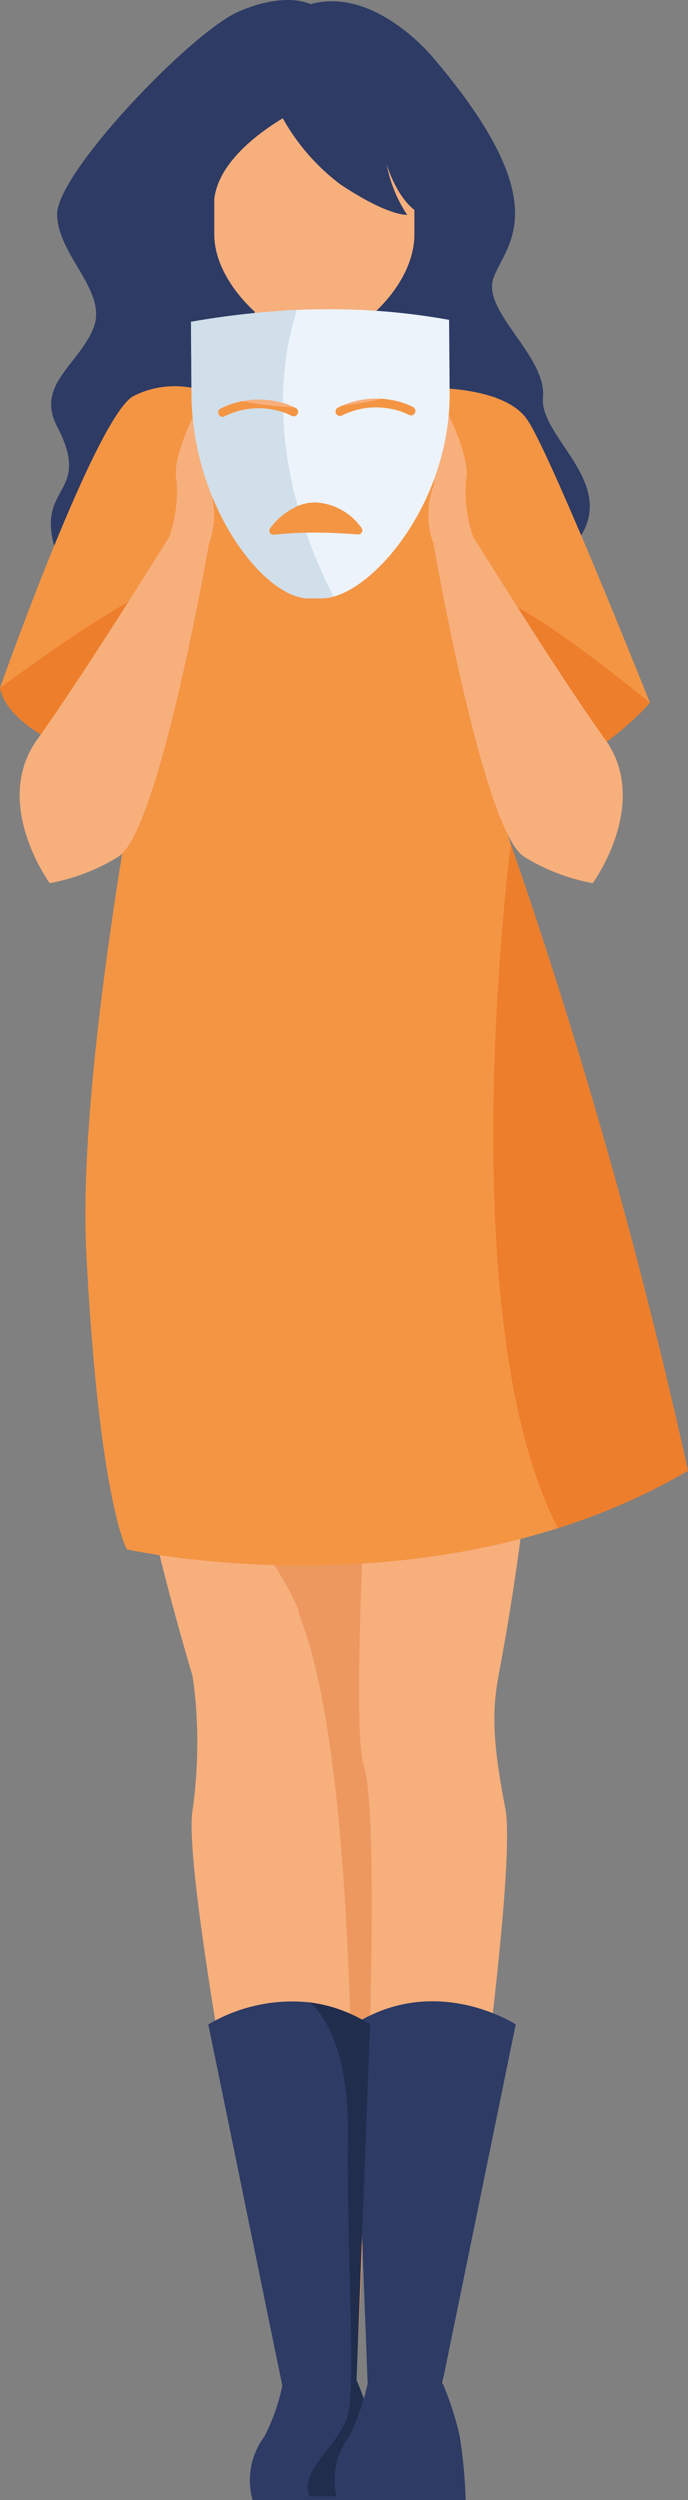 <svg xmlns="http://www.w3.org/2000/svg" viewBox="0 0 48.398 175.748"><rect x="0" y="0" width="48.398" height="175.748" fill="#808080" stroke="none"/><g id="b291d33c-89f8-40a4-8956-d38094c1d32a" data-name="Calque 2"><path d="M26.805,85.642c-1.03,15.815-2.139,35.779-1.213,38.479,1.213,3.533-.556,43.699-.556,43.699l-5.226-.318s-7.04-35.005-6.273-40.19a33.828,33.828,0,0,0,.288-6.719,26.221,26.221,0,0,0-.288-2.802C8.771,101.738,7.282,89.444,6.985,81.161a57.864,57.864,0,0,1,.599-12.56l20.614-2.757S27.514,74.764,26.805,85.642Z" style="fill:#f7af7c"/><path d="M35.573,65.199s5.714,19.48-.468,52.404c-.439,2.34-.566,4.367.441,9.512,1.007,5.144-4.404,40.438-4.404,40.438l-5.052.004s-1.189-36.223-2.734-43.072c-2.237-9.915-5.301-58.094-5.301-58.094Z" style="fill:#f7af7c"/><path d="M26.805,85.642c-1.03,15.815-2.111,35.769-1.213,38.479,1.519,4.575-.556,43.699-.556,43.699l-.39-.318c.458-18.547.247-44.35-3.568-53.906-.097-1.725-6.133-9.925-6.133-9.925-4.766-16.053-7.661-14.228-7.959-22.511h19.82Z" style="fill:#ed985f"/><path d="M21.843.295s-1.707-.931-5.053.518C13.445,2.263,3.903,12.23,4.015,15.13S7.583,20.482,6.58,23.047c-1.004,2.565-4.094,3.999-2.566,6.927,2.91,5.578-2.943,3.676.947,11.161,1.055,2.03,34.307-1.438,35.491-2.896,3.357-4.131-2.536-7.426-2.257-10.306S33.922,21.923,34.703,19.581c.781-2.342,4.69-5.027-4.203-15.492C30.5,4.09,26.408-.984,21.843.295Z" style="fill:#2d3b65"/><path d="M17.973,19.581s.153,6.365-1.528,7.129a10.407,10.407,0,0,1-3.259.866s9.624,5.397,17.313,0c0,0-3.055-.662-3.615-1.68s-.509-6.314-.509-6.314Z" style="fill:#f7af7c"/><path d="M17.936,21.572s1.698,3.848,4.44,3.984c2.743.136,4.032-3.521,4.032-3.521Z" style="fill:#ed985f"/><path d="M22.113,24.078h0c-2.329,0-7.039-3.737-7.039-7.608V11.746a7.06,7.06,0,0,1,7.039-7.039h0a7.06,7.06,0,0,1,7.039,7.039v4.725C29.153,20.342,24.694,24.078,22.113,24.078Z" style="fill:#f7af7c"/><path d="M10.731,27.739s13.412-1.665,24.117.195A163.581,163.581,0,0,1,33.845,55.051c-.281,2.175,4.349,13.549,4.349,13.549-.95,1.704-23.251,6.189-30.611,0,0,0-.558.547,4.572-12.657C13.592,52.247,4.919,28.598,10.731,27.739Z" style="fill:#f7af7c"/><path d="M48.398,103.393a45.207,45.207,0,0,1-9.153,4.033c-15.27,4.846-30.323,1.487-30.323,1.487s-1.937-3.346-2.844-20.691c-.907-17.338,7.527-54.246,7.527-54.246l21.382-2.069s2.621,10.217,1.701,15.618c-.92,5.401-1.758,9.034-.753,11.818A394.2,394.2,0,0,1,48.398,103.393Z" style="fill:#f49544"/><path d="M26.804,175.748H17.771a5.119,5.119,0,0,1,.837-4.479,14.422,14.422,0,0,0,1.253-3.55,5.305,5.305,0,0,1,4.835-.54c.243.081.384.144.384.144l.001.001v.001a23.321,23.321,0,0,1,1.306,3.944,33.531,33.531,0,0,1,.408,4.209C26.801,175.649,26.804,175.748,26.804,175.748Z" style="fill:#2d3b65"/><path d="M45.721,49.411a20.832,20.832,0,0,1-5.66,4.359,10.885,10.885,0,0,1-6.216,1.281C27.544,54.27,9.368,54.27,9.368,54.27s-1.076-.266-2.5-.777C4.266,52.561.504,50.81,0,48.36l.001-.001c.072-.205,6.843-19.341,9.436-20.539a6.386,6.386,0,0,1,4.674-.406,23.075,23.075,0,0,0,15.277-.137s5.983-.351,7.719,2.251c1.726,2.588,8.534,19.681,8.613,19.881Z" style="fill:#f49544"/><path d="M48.398,103.393a45.207,45.207,0,0,1-9.153,4.033c-7.666-14.862-3.309-48.084-3.309-48.084A394.2,394.2,0,0,1,48.398,103.393Z" style="fill:#ed7e2c"/><path d="M26.033,142.311l-.953,25.013v.001l-.036.944-.385-.041-4.799-.509-5.205-25.408a11.592,11.592,0,0,1,7.125-1.548A10.267,10.267,0,0,1,26.033,142.311Z" style="fill:#2d3b65"/><path d="M36.278,142.31s-5.597-3.659-11.377,0l.99,25.958,5.183-.549Z" style="fill:#2d3b65"/><path d="M33.286,37.733a9.559,9.559,0,0,1-.498-4.052c.366-1.504-1.636-5.569-1.855-5.488s-.224,4.795-.434,5.955a5.863,5.863,0,0,0,0,4.09Z" style="fill:#f7af7c"/><path d="M11.907,37.733a9.559,9.559,0,0,0,.498-4.052c-.366-1.504,1.636-5.569,1.855-5.488.219.081.224,4.795.434,5.955a5.863,5.863,0,0,1,0,4.09Z" style="fill:#f7af7c"/><path d="M6.868,53.494C4.266,52.561.504,50.81,0,48.36l.001-.001c.149-.111,9.666-7.202,11.906-7.223C13.521,41.12,9.364,49.004,6.868,53.494Z" style="fill:#ed7e2c"/><path d="M14.693,38.24S11.181,58.621,8.28,60.253a13.907,13.907,0,0,1-4.785,1.83S-.61,56.471,2.63,51.967s9.277-14.234,9.277-14.234Z" style="fill:#f7af7c"/><path d="M45.721,49.411a20.832,20.832,0,0,1-5.66,4.359c-2.805-3.911-6.473-11.611-4.997-11.551,2.017.081,10.523,7.081,10.656,7.191Z" style="fill:#ed7e2c"/><path d="M30.5,38.24S34.012,58.621,36.913,60.253a13.907,13.907,0,0,0,4.785,1.83s4.105-5.612.865-10.115c-3.24-4.503-9.277-14.234-9.277-14.234Z" style="fill:#f7af7c"/><path d="M18.966,6.322a14.951,14.951,0,0,0,4.96,6.627c3.415,2.277,4.717,2.155,4.717,2.155a9.628,9.628,0,0,1-1.439-3.537s1.356,4.637,4.202,3.538c2.846-1.099-3.425-12.096-8.685-11.425S18.966,6.322,18.966,6.322Z" style="fill:#2d3b65"/><path d="M21.161,7.622S15.51,10.265,15.074,13.985c0,0-3.467-2.378-1.089-7.379,1.466-3.082,6.367-3.598,7.208-2.256S21.161,7.622,21.161,7.622Z" style="fill:#2d3b65"/><path d="M26.795,175.478H21.774c-.783-1.862,2.176-3.603,2.715-5.781a8.539,8.539,0,0,0,.169-1.469c.017-.316.029-.668.036-1.049.078-3.933-.291-11.062-.209-16.949.104-7.398-2.559-9.364-2.706-9.467a10.267,10.267,0,0,1,4.252,1.548l-.953,25.013v.001a23.321,23.321,0,0,1,1.306,3.944A33.531,33.531,0,0,1,26.795,175.478Z" style="fill:#202d4d"/><path d="M25.879,167.487a16.161,16.161,0,0,1-1.318,3.782,5.116,5.116,0,0,0-.836,4.479h9.033a35.71,35.71,0,0,0-.418-4.479,21.621,21.621,0,0,0-1.197-3.717S28.105,165.759,25.879,167.487Z" style="fill:#2d3b65"/><path d="M31.63,27.59l-.039-5.105a47.176,47.176,0,0,0-9.085-.742c-.545.004-1.088.019-1.622.044a59.564,59.564,0,0,0-7.45.835l.039,5.105c.06,7.921,5.206,14.491,8.372,14.341l.815-.006a3.134,3.134,0,0,0,.808-.121C26.804,41.015,31.685,34.895,31.63,27.59ZM23.775,28.653a6.013,6.013,0,0,1,3.707-.547,5.333,5.333,0,0,1,1.588.517.311.311,0,0,1-.305.542l-.006-.003A4.876,4.876,0,0,0,27.352,28.715a5.326,5.326,0,0,0-3.301.496.311.311,0,0,1-.275-.558Zm-4.68.124a5.326,5.326,0,0,0-3.301.496.311.311,0,0,1-.275-.558,6.015,6.015,0,0,1,3.707-.547,6.121,6.121,0,0,1,.679.157,4.687,4.687,0,0,1,.909.36.311.311,0,0,1-.305.542l-.004-.002a3.973,3.973,0,0,0-.59-.244A5.379,5.379,0,0,0,19.095,28.777Zm.159,8.816a.287.287,0,0,1-.252-.466A4.943,4.943,0,0,1,20.949,35.566a3.277,3.277,0,0,1,1.223-.247,4.219,4.219,0,0,1,3.255,1.787.287.287,0,0,1-.248.461c-.717-.051-1.954-.127-2.991-.127-.221-0-.438.003-.649.008C20.608,37.472,19.788,37.539,19.254,37.593Z" style="fill:#ecf3fa"/><path d="M23.467,41.941a3.134,3.134,0,0,1-.808.121l-.815.006c-3.166.15-8.313-6.419-8.372-14.341l-.039-5.105a59.564,59.564,0,0,1,7.45-.835,21.578,21.578,0,0,0-.98,6.539l-0.0 0a6.121,6.121,0,0,0-.679-.157,6.015,6.015,0,0,0-3.707.547.311.311,0,1,0,.275.558,5.386,5.386,0,0,1,4.121-.292,27.438,27.438,0,0,0,1.035,6.585,4.943,4.943,0,0,0-1.947,1.561.287.287,0,0,0,.252.466c.535-.054,1.354-.122,2.285-.145l0.0 0A34.556,34.556,0,0,0,23.467,41.941Z" style="fill:#d0dfea"/></g></svg>
